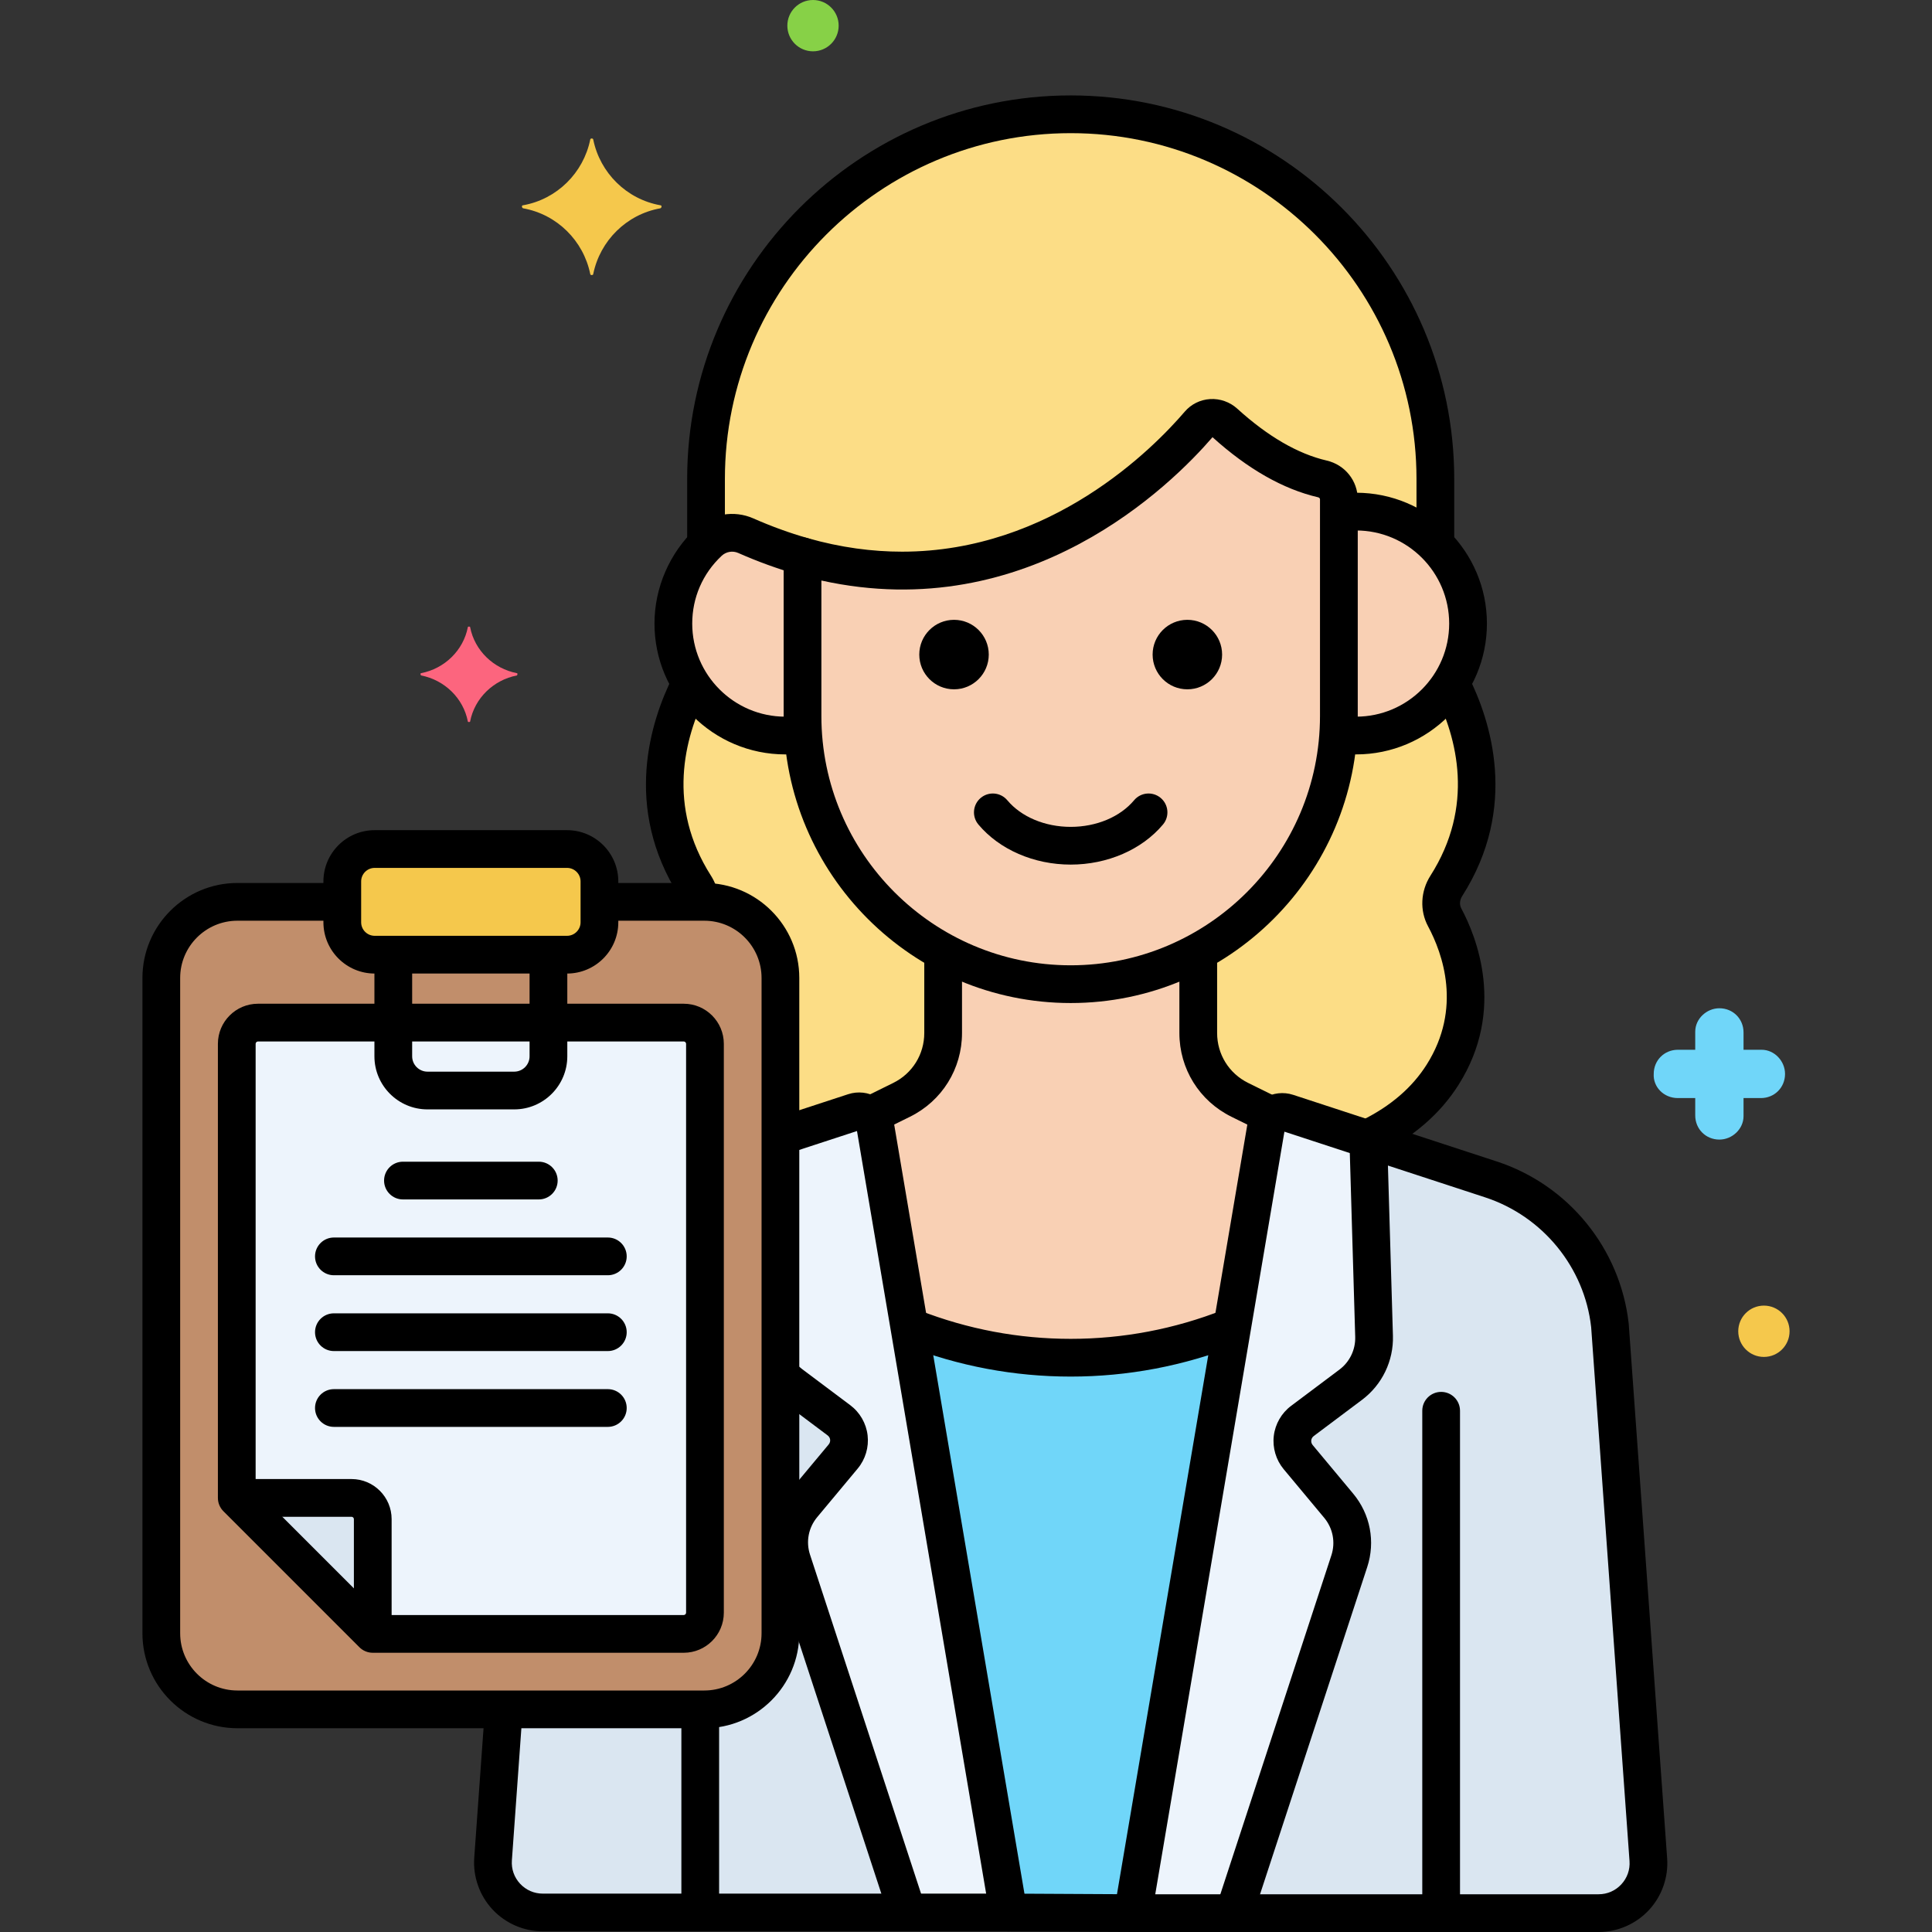 <svg enable-background="new 0 0 256 256" height="512" viewBox="0 0 256 256" width="512" xmlns="http://www.w3.org/2000/svg"><rect x="0" y="0" width="256" height="256" fill="#333333" stroke="none"/><g id="Layer_72"><g><g><path d="m163.485 145.271c.941.58.156.14 5.073 2.563.544-.444 1.292-.625 2.021-.387l10.546 3.451c4.06-1.916 7.595-4.637 10.036-8.502 5.479-8.676 2.282-17.082.265-20.844-.708-1.322-.586-2.907.22-4.171 6.787-10.644 3.582-21.007.588-26.861-2.627 4.166-7.257 6.942-12.546 6.942-.809 0-1.596-.083-2.37-.207-.834 12.433-8.129 23.17-18.543 28.846v10.776c0 3.451 1.81 6.608 4.71 8.394z" fill="#fcdd86"/></g><g><path d="m106.428 97.256c-.773.125-1.561.207-2.37.207-5.289 0-9.919-2.776-12.546-6.942-2.994 5.854-6.2 16.217.588 26.861.413.648.644 1.38.678 2.118h.549c5.569 0 10.084 4.515 10.084 10.084v20.97l9.757-3.193c.759-.248 1.541-.046 2.089.438 5.322-2.627 4.125-1.986 5.005-2.528 2.9-1.786 4.71-4.943 4.71-8.394v-10.776c-10.415-5.675-17.709-16.412-18.544-28.845z" fill="#fcdd86"/></g><g><path d="m181.565 153.189c-.923 0-1.812-.514-2.246-1.398-.608-1.24-.097-2.738 1.142-3.347 3.774-1.854 6.662-4.337 8.585-7.382 4.706-7.451 2.13-14.682.175-18.329-1.114-2.077-.993-4.643.316-6.695 5.875-9.213 3.56-18.22.584-24.153-.619-1.234-.12-2.736 1.114-3.355 1.236-.619 2.736-.12 3.356 1.113 2.912 5.806 6.674 17.303-.838 29.083-.342.538-.389 1.152-.125 1.646 1.988 3.709 5.932 13.408-.354 23.361-2.423 3.838-5.993 6.934-10.608 9.2-.355.173-.731.256-1.101.256z"/></g><g><path d="m92.747 121.672c-1.242 0-2.318-.924-2.478-2.188-.033-.263-.129-.524-.277-.757-7.501-11.764-3.757-23.245-.858-29.043.617-1.235 2.119-1.734 3.354-1.118 1.235.618 1.735 2.119 1.118 3.354-2.963 5.925-5.264 14.919.602 24.118.544.852.897 1.828 1.022 2.822.172 1.369-.798 2.62-2.168 2.792-.106.014-.211.02-.315.02z"/></g><g><path d="m93.327 119.5h-13.898v2.707c0 2.371-1.922 4.293-4.293 4.293h-25.489c-2.371 0-4.293-1.922-4.293-4.293v-2.707h-13.898c-5.569 0-10.084 4.515-10.084 10.084v86.832c0 5.569 4.515 10.084 10.084 10.084h61.87c5.569 0 10.084-4.515 10.084-10.084v-86.832c0-5.569-4.514-10.084-10.083-10.084z" fill="#c18e6b"/></g><g><path d="m75.136 126.5h-25.489c-2.371 0-4.293-1.922-4.293-4.293v-5.414c0-2.371 1.922-4.293 4.293-4.293h25.489c2.371 0 4.293 1.922 4.293 4.293v5.414c0 2.371-1.922 4.293-4.293 4.293z" fill="#f5c84c"/></g><g><path d="m90.601 135.5h-56.419c-1.545 0-2.809 1.264-2.809 2.809v60.172l18.019 18.019h41.21c1.545 0 2.809-1.264 2.809-2.809v-75.381c0-1.546-1.265-2.81-2.81-2.81z" fill="#edf4fc"/></g><g><path d="m179.687 67.792c-.776 0-1.537.066-2.28.181v26.901c0 .801-.037 1.594-.09 2.383.773.124 1.561.207 2.37.207 8.194 0 14.836-6.642 14.836-14.836s-6.642-14.836-14.836-14.836z" fill="#f9d0b4"/></g><g><path d="m106.339 73.712c-2.44-.695-4.946-1.595-7.516-2.729-1.657-.732-3.593-.395-4.914.844-2.882 2.702-4.687 6.537-4.687 10.801 0 8.193 6.642 14.836 14.836 14.836.809 0 1.596-.082 2.37-.207-.053-.789-.09-1.582-.09-2.383v-21.162z" fill="#f9d0b4"/></g><g><g><path d="m93.909 71.826c1.321-1.239 3.257-1.576 4.914-.844 2.57 1.135 5.075 2.034 7.516 2.729 27.928 7.955 47.119-11.209 52.531-17.526.87-1.015 2.396-1.089 3.386-.19 5.005 4.547 9.37 6.63 12.966 7.463 1.272.295 2.186 1.401 2.186 2.707v1.807c.744-.115 1.504-.181 2.28-.181 4.105 0 7.82 1.668 10.506 4.362v-8.69c0-26.576-21.744-48.32-48.32-48.32s-48.32 21.744-48.32 48.32v8.732c.12-.121.23-.251.355-.369z" fill="#fcdd86"/></g></g><g><path d="m164.285 145.739c-3.374-1.664-5.51-5.099-5.51-8.861v-10.776c-5.034 2.744-10.794 4.305-16.902 4.305-6.107 0-11.868-1.562-16.902-4.305v10.776c0 3.762-2.136 7.197-5.51 8.861l-4.195 2.068c.347.311.6.734.685 1.236l17.678 104.37 16.488.087 17.678-104.37c.09-.533.373-.974.755-1.289z" fill="#f9d0b4"/></g><g><path d="m158.869 56.186c-5.412 6.317-24.602 25.481-52.531 17.526v21.162c0 19.544 15.99 35.534 35.534 35.534 19.544 0 35.534-15.99 35.534-35.534v-28.709c0-1.305-.914-2.412-2.186-2.707-3.596-.833-7.961-2.916-12.966-7.463-.989-.899-2.515-.825-3.385.191z" fill="#f9d0b4"/></g><g><path d="m49.392 216.5v-15.21c0-1.545-1.264-2.809-2.809-2.809h-15.21z" fill="#dae6f1"/></g><g><path d="m167.794 149.13c.219-1.294 1.537-2.09 2.784-1.682l26.974 8.827c8.604 2.816 14.772 10.397 15.777 19.394l5.083 70.749c.275 3.826-2.755 7.082-6.591 7.082h-61.705z" fill="#dae6f1"/></g><g><path d="m115.951 149.043c-.219-1.293-1.537-2.089-2.784-1.682l-9.757 3.193v65.862c0 5.569-4.515 10.084-10.084 10.084h-26.568l-1.425 19.832c-.275 3.826 2.755 7.082 6.591 7.082h61.705z" fill="#dae6f1"/></g><g><path d="m170.578 147.448 10.727 3.51.768 26.112c.074 2.51-1.077 4.9-3.086 6.407l-6.411 4.809c-1.523 1.142-1.778 3.327-.559 4.789l5.368 6.441c1.704 2.044 2.235 4.821 1.407 7.35l-15.278 46.634h-13.397l17.678-104.37c.218-1.294 1.536-2.09 2.783-1.682z" fill="#edf4fc"/></g><g><path d="m115.951 149.043c-.219-1.293-1.537-2.089-2.784-1.682l-9.757 3.193v31.541c.391.479.842.916 1.348 1.295l6.411 4.809c1.523 1.142 1.778 3.327.559 4.789l-5.367 6.44c-1.704 2.044-2.235 4.822-1.407 7.351l15.277 46.634h13.397z" fill="#edf4fc"/></g><g><path d="m141.873 179.904c-7.545 0-14.759-1.471-21.391-4.113l13.147 77.622 16.488.087 13.163-77.715c-6.637 2.647-13.856 4.119-21.407 4.119z" fill="#70d6f9"/></g><g><path d="m141.873 114.563c-4.869 0-9.442-1.987-12.232-5.314-.887-1.059-.748-2.635.31-3.522 1.059-.887 2.635-.747 3.522.31 1.851 2.209 4.992 3.527 8.4 3.527 3.409 0 6.549-1.318 8.4-3.526.887-1.06 2.463-1.198 3.522-.311 1.058.887 1.197 2.464.31 3.521-2.79 3.328-7.363 5.315-12.232 5.315z"/></g><g><circle cx="157.332" cy="86.734" r="4.604"/></g><g><circle cx="126.413" cy="86.734" r="4.604"/></g><g><path d="m190.959 255.035c-1.381 0-2.5-1.119-2.5-2.5v-65.602c0-1.381 1.119-2.5 2.5-2.5s2.5 1.119 2.5 2.5v65.602c0 1.381-1.119 2.5-2.5 2.5z"/></g><g><path d="m92.786 254.948c-1.381 0-2.5-1.119-2.5-2.5v-25.24c0-1.381 1.119-2.5 2.5-2.5s2.5 1.119 2.5 2.5v25.24c0 1.381-1.119 2.5-2.5 2.5z"/></g><g><path d="m68.137 147h-11.49c-3.879 0-7.034-3.155-7.034-7.034v-12.966c0-1.381 1.119-2.5 2.5-2.5s2.5 1.119 2.5 2.5v12.966c0 1.122.913 2.034 2.034 2.034h11.49c1.122 0 2.034-.912 2.034-2.034v-12.966c0-1.381 1.119-2.5 2.5-2.5s2.5 1.119 2.5 2.5v12.966c-.001 3.879-3.156 7.034-7.034 7.034z"/></g><g><path d="m93.327 229h-61.87c-6.939 0-12.584-5.646-12.584-12.584v-86.832c0-6.938 5.645-12.584 12.584-12.584h13.272c1.381 0 2.5 1.119 2.5 2.5s-1.119 2.5-2.5 2.5h-13.272c-4.182 0-7.584 3.402-7.584 7.584v86.832c0 4.182 3.402 7.584 7.584 7.584h61.87c4.182 0 7.583-3.402 7.583-7.584v-86.832c0-4.182-3.402-7.584-7.583-7.584h-12.92c-1.381 0-2.5-1.119-2.5-2.5s1.119-2.5 2.5-2.5h12.92c6.938 0 12.583 5.646 12.583 12.584v86.832c0 6.938-5.645 12.584-12.583 12.584z"/></g><g><path d="m71.392 158.931h-18c-1.381 0-2.5-1.119-2.5-2.5s1.119-2.5 2.5-2.5h18c1.381 0 2.5 1.119 2.5 2.5s-1.12 2.5-2.5 2.5z"/></g><g><path d="m80.541 168.977h-36.298c-1.381 0-2.5-1.119-2.5-2.5s1.119-2.5 2.5-2.5h36.298c1.381 0 2.5 1.119 2.5 2.5s-1.12 2.5-2.5 2.5z"/></g><g><path d="m80.541 179.023h-36.298c-1.381 0-2.5-1.119-2.5-2.5s1.119-2.5 2.5-2.5h36.298c1.381 0 2.5 1.119 2.5 2.5s-1.12 2.5-2.5 2.5z"/></g><g><path d="m80.541 189.069h-36.298c-1.381 0-2.5-1.119-2.5-2.5s1.119-2.5 2.5-2.5h36.298c1.381 0 2.5 1.119 2.5 2.5s-1.12 2.5-2.5 2.5z"/></g><g><path d="m68.493 89.2c-3.1-.6-5.6-3-6.2-6.1 0-.1-.3-.1-.3 0-.6 3.1-3.1 5.5-6.2 6.1-.1 0-.1.2 0 .3 3.1.6 5.6 3 6.2 6.1 0 .1.3.1.3 0 .6-3.1 3.1-5.5 6.2-6.1.1-.1.1-.3 0-.3z" fill="#fc657e"/></g><g><path d="m222.327 145.5h2.3v2.3c0 1.8 1.4 3.2 3.2 3.2 1.7 0 3.2-1.4 3.2-3.1v-.1-2.3h2.3c1.8 0 3.2-1.4 3.2-3.2 0-1.7-1.4-3.2-3.1-3.2h-.1-2.3v-2.3c0-1.8-1.4-3.2-3.2-3.2-1.7 0-3.2 1.4-3.2 3.1v.1 2.3h-2.3c-1.8 0-3.2 1.4-3.2 3.2-.1 1.7 1.3 3.2 3.2 3.2-.1 0-.1 0 0 0z" fill="#70d6f9"/></g><g><circle cx="233.727" cy="176.4" fill="#f5c84c" r="3.4"/></g><g><circle cx="107.727" cy="3.4" fill="#87d147" r="3.4"/></g><g><path d="m69.309 27.2c4.5-.8 8-4.3 8.9-8.7 0-.2.4-.2.4 0 .9 4.4 4.4 7.9 8.9 8.7.2 0 .2.3 0 .4-4.5.8-8 4.3-8.9 8.7 0 .2-.4.2-.4 0-.9-4.4-4.4-7.9-8.9-8.7-.2-.1-.2-.4 0-.4z" fill="#f5c84c"/></g><g><path d="m75.136 129h-25.489c-3.746 0-6.793-3.047-6.793-6.793v-5.414c0-3.746 3.047-6.793 6.793-6.793h25.489c3.746 0 6.793 3.047 6.793 6.793v5.414c0 3.746-3.047 6.793-6.793 6.793zm-25.489-14c-.989 0-1.793.805-1.793 1.793v5.414c0 .988.804 1.793 1.793 1.793h25.489c.989 0 1.793-.805 1.793-1.793v-5.414c0-.988-.804-1.793-1.793-1.793z"/></g><g><path d="m90.601 219h-41.209c-.663 0-1.299-.264-1.768-.732l-18.019-18.02c-.469-.469-.732-1.104-.732-1.768v-60.17c0-2.928 2.382-5.31 5.309-5.31h56.419c2.928 0 5.31 2.382 5.31 5.31v75.381c0 2.927-2.382 5.309-5.31 5.309zm-40.174-5h40.174c.165 0 .31-.145.31-.31v-75.38c0-.165-.145-.31-.31-.31h-56.419c-.165 0-.309.145-.309.31v59.136z"/></g><g><path d="m179.687 99.963c-.547 0-1.099-.03-1.688-.093-1.373-.146-2.367-1.378-2.221-2.751s1.373-2.358 2.75-2.222c.412.044.791.065 1.159.065 6.802 0 12.336-5.533 12.336-12.335s-5.534-12.336-12.336-12.336c-.308 0-.612.012-.913.035-1.363.125-2.579-.922-2.686-2.299-.107-1.376.922-2.579 2.299-2.686.428-.033.862-.051 1.3-.051 9.559 0 17.336 7.777 17.336 17.336s-7.777 17.337-17.336 17.337z"/></g><g><path d="m104.058 99.963c-9.559 0-17.335-7.776-17.335-17.335 0-4.76 1.996-9.361 5.477-12.625 2.061-1.932 5.058-2.446 7.633-1.308 2.385 1.054 4.805 1.933 7.191 2.612 1.328.378 2.098 1.762 1.719 3.09-.378 1.328-1.762 2.1-3.089 1.719-2.607-.743-5.245-1.701-7.84-2.847-.737-.325-1.6-.176-2.194.381-2.512 2.355-3.896 5.545-3.896 8.978 0 6.802 5.534 12.335 12.335 12.335.327 0 .651-.017.97-.046 1.379-.142 2.592.887 2.718 2.262.126 1.374-.887 2.591-2.262 2.717-.47.042-.945.067-1.427.067z"/></g><g><g><path d="m93.553 74.375c-1.381 0-2.5-1.119-2.5-2.5v-8.411c0-28.022 22.798-50.82 50.82-50.82s50.82 22.798 50.82 50.82v8.13c0 1.381-1.119 2.5-2.5 2.5s-2.5-1.119-2.5-2.5v-8.13c0-25.266-20.555-45.82-45.82-45.82s-45.82 20.555-45.82 45.82v8.411c0 1.381-1.119 2.5-2.5 2.5z"/></g></g><g><path d="m150.117 256c-.005 0-.009 0-.014 0l-16.487-.087c-1.381-.007-2.494-1.133-2.487-2.513.007-1.377 1.125-2.487 2.5-2.487h.014l16.486.087c1.381.007 2.494 1.133 2.487 2.513-.007 1.377-1.125 2.487-2.499 2.487z"/></g><g><path d="m115.704 150.093c-.922 0-1.809-.513-2.244-1.396-.611-1.238-.102-2.737 1.137-3.348l3.759-1.854c2.539-1.252 4.115-3.787 4.115-6.618v-10.003c0-1.381 1.119-2.5 2.5-2.5s2.5 1.119 2.5 2.5v10.003c0 4.749-2.646 9.003-6.904 11.103l-3.759 1.854c-.356.176-.733.259-1.104.259z"/></g><g><path d="m168.016 150.08c-.371 0-.748-.083-1.104-.259l-3.733-1.841c-4.259-2.1-6.905-6.354-6.905-11.103v-10.17c0-1.381 1.119-2.5 2.5-2.5s2.5 1.119 2.5 2.5v10.17c0 2.831 1.577 5.366 4.116 6.618l3.733 1.841c1.239.61 1.748 2.109 1.137 3.348-.436.883-1.323 1.396-2.244 1.396z"/></g><g><path d="m141.873 132.907c-20.972 0-38.034-17.063-38.034-38.034v-21.161c0-.784.368-1.522.994-1.995s1.437-.623 2.191-.409c4.397 1.252 8.573 1.791 12.499 1.791 19.781.002 33.273-13.665 37.449-18.539v-.001c.858-1.001 2.055-1.598 3.37-1.68 1.308-.081 2.62.38 3.596 1.267 4.05 3.68 8.037 5.994 11.85 6.878 2.425.561 4.121 2.676 4.121 5.142v28.708c-.002 20.971-17.064 38.033-38.036 38.033zm-33.035-55.985v17.951c0 18.215 14.819 33.034 33.034 33.034s33.034-14.819 33.034-33.034v-28.708c0-.147-.125-.241-.249-.271-4.626-1.072-9.333-3.752-13.992-7.964-5.428 6.298-24.315 25.063-51.827 18.992z"/></g><g><path d="m49.392 218.25c-1.381 0-2.5-1.119-2.5-2.5v-14.46c0-.164-.145-.309-.31-.309l-14.395-.001c-1.381 0-2.5-1.119-2.5-2.5s1.12-2.5 2.5-2.5l14.395.001c2.928 0 5.31 2.382 5.31 5.309v14.46c0 1.381-1.12 2.5-2.5 2.5z"/></g><g><path d="m211.821 256h-61.705c-.736 0-1.435-.324-1.91-.887s-.678-1.305-.555-2.031l17.678-104.37v.001c.226-1.335 1.02-2.502 2.178-3.202 1.159-.699 2.562-.859 3.848-.438l26.974 8.827c9.51 3.111 16.373 11.548 17.484 21.493l5.093 70.847c.181 2.514-.701 5.013-2.418 6.857-1.717 1.845-4.147 2.903-6.667 2.903zm-58.745-5h58.746c1.153 0 2.221-.465 3.007-1.31s1.173-1.942 1.09-3.094l-5.083-70.748c-.885-7.904-6.408-14.693-14.061-17.197l-26.584-8.699zm17.183-101.453c0 .001 0 .001 0 0zm-2.465-.417h.01z"/></g><g><path d="m133.629 255.913h-61.705c-2.52 0-4.95-1.058-6.667-2.902s-2.598-4.345-2.417-6.857l1.339-18.641c.1-1.377 1.29-2.413 2.673-2.314 1.377.099 2.413 1.295 2.314 2.672l-1.339 18.641c-.083 1.15.304 2.249 1.09 3.093.786.845 1.854 1.31 3.007 1.31h58.746l-17.115-101.048-8.518 2.787c-1.31.432-2.724-.286-3.153-1.599s.286-2.724 1.599-3.153l8.908-2.915c1.288-.42 2.688-.26 3.847.438 1.159.7 1.953 1.866 2.18 3.201l17.678 104.37c.123.727-.08 1.469-.555 2.031s-1.176.886-1.912.886z"/></g><g><path d="m163.743 255.304c-.258 0-.52-.04-.779-.125-1.312-.43-2.027-1.842-1.598-3.154l15.048-45.937c.564-1.722.208-3.58-.951-4.972l-5.368-6.44c-1.018-1.223-1.496-2.828-1.311-4.407.185-1.578 1.02-3.03 2.291-3.982l6.411-4.81c1.357-1.018 2.137-2.638 2.087-4.333l-.741-25.198c-.041-1.38 1.045-2.531 2.425-2.572 1.414-.071 2.532 1.046 2.573 2.426l.741 25.198c.097 3.317-1.43 6.487-4.085 8.479l-6.412 4.81c-.247.185-.309.433-.325.563-.015.132-.012.389.186.626l5.367 6.439c2.27 2.723 2.966 6.36 1.862 9.729l-15.048 45.937c-.343 1.054-1.322 1.723-2.373 1.723z"/></g><g><path d="m119.963 255.095c-1.052 0-2.03-.669-2.375-1.723l-15.008-45.814c-1.103-3.37-.407-7.007 1.862-9.729l5.368-6.44c.197-.236.201-.492.186-.624-.015-.131-.078-.379-.325-.564l-6.411-4.809c-.516-.387-.998-.826-1.432-1.305-.928-1.022-.851-2.604.172-3.531 1.022-.929 2.604-.851 3.531.172.221.244.467.467.729.664l6.411 4.809c1.272.954 2.107 2.406 2.291 3.984.185 1.578-.293 3.184-1.311 4.405l-5.368 6.44c-1.16 1.392-1.515 3.25-.951 4.972l15.008 45.814c.43 1.313-.286 2.725-1.598 3.154-.259.084-.521.125-.779.125z"/></g><g><path d="m141.873 182.404c-7.5 0-14.86-1.385-21.875-4.116-1.287-.501-1.923-1.95-1.422-3.237.5-1.286 1.95-1.919 3.237-1.423 6.435 2.506 13.184 3.776 20.061 3.776 6.94 0 13.747-1.293 20.23-3.842 1.285-.506 2.737.126 3.242 1.411s-.127 2.736-1.412 3.241c-7.071 2.781-14.493 4.19-22.061 4.19z"/></g></g></g></svg>